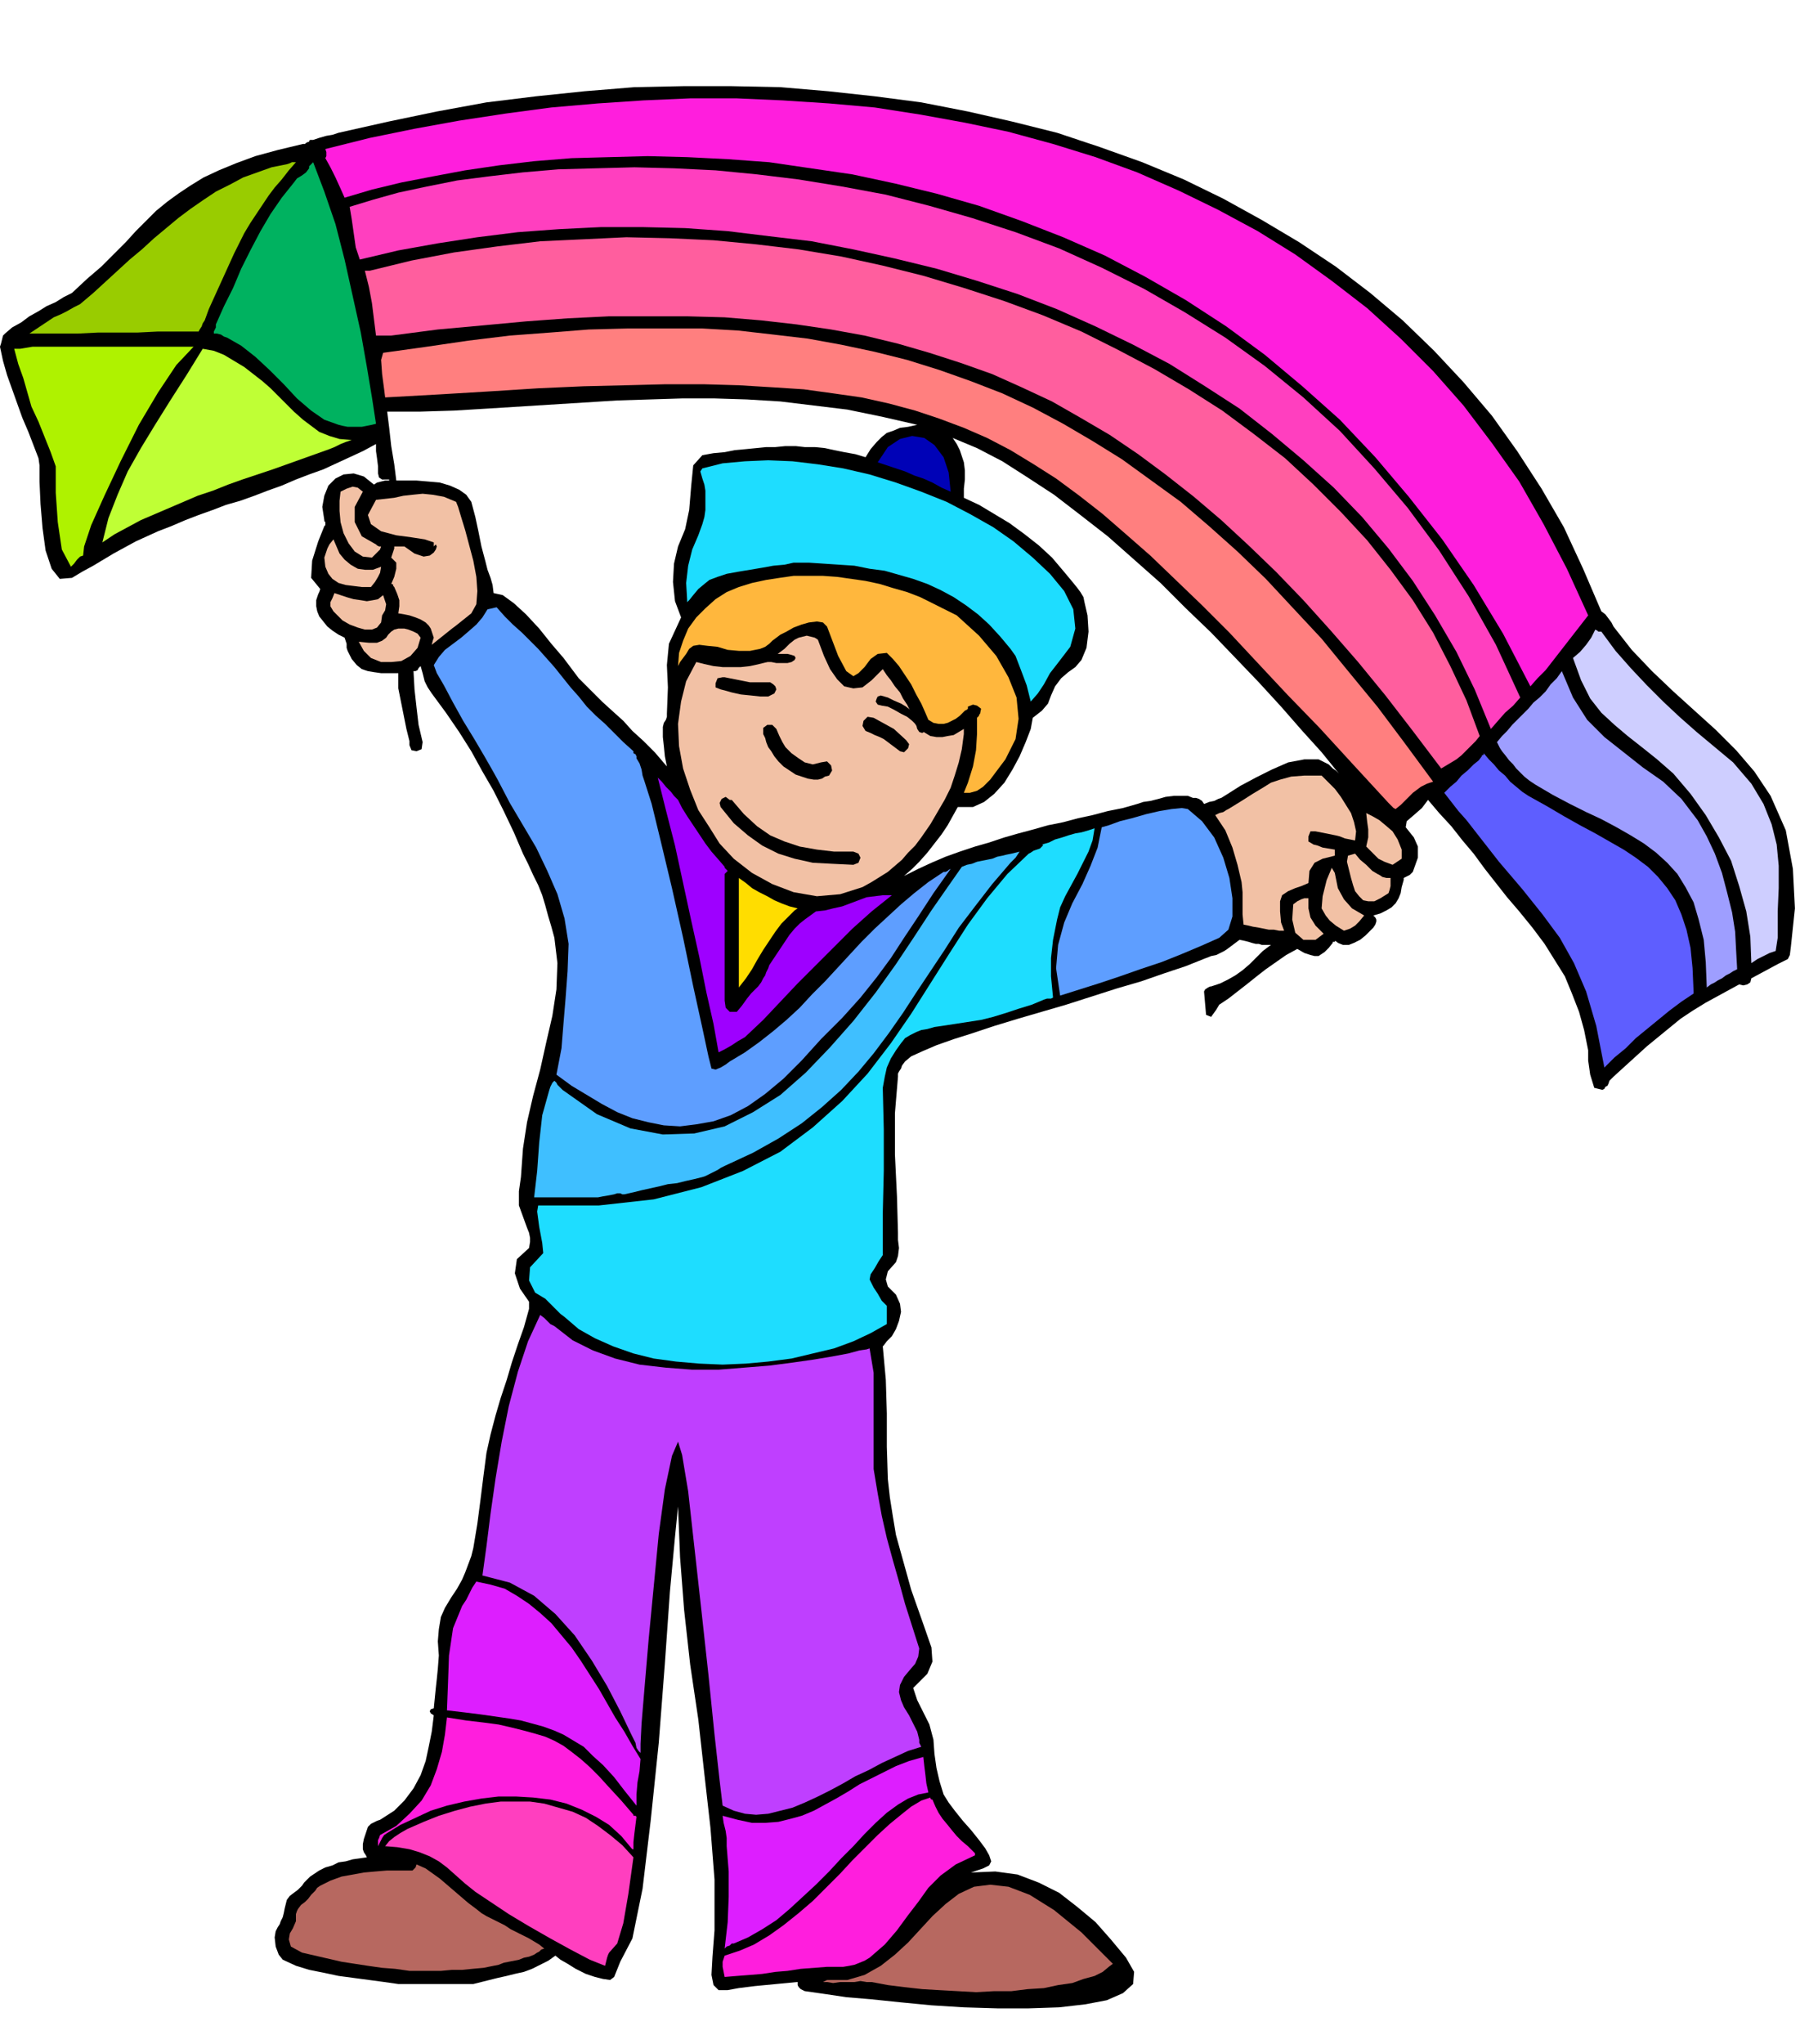 <svg xmlns="http://www.w3.org/2000/svg" fill-rule="evenodd" height="2.016in" preserveAspectRatio="none" stroke-linecap="round" viewBox="0 0 1776 2016" width="1.776in"><style>.pen1{stroke:none}.brush2{fill:#000}.brush3{fill:#f2c1a5}.brush7{fill:#1eddff}.brush14{fill:#ff1edd}.brush17{fill:#ff3fbf}.brush20{fill:#dd1eff}.brush22{fill:#5e9eff}</style><path class="pen1 brush2" d="m1190 945 5-2 5-1 4-2 4-2 3-2 4-3 4-3 4-3 5 1 4 1 3 1 4 1h3l3 1h9l-8 6-7 7-6 6-7 6-7 5-7 4-8 4-9 3h-1l-2 1-3 2-1 2 2 23 5 2 5-7 3-5 9-6 9-7 9-7 10-8 9-7 10-7 10-7 11-6 7 4 6 2 4 1h4l3-2 3-2 4-4 4-5v-1h2v-2 1l2 1 1 1 5 2h6l5-2 6-3 5-4 4-4 4-4 2-3 1-3v-2l-1-2-2-2 7-2 6-3 5-3 4-4 3-5 2-5 1-6 2-7v-2l4-2 2-1 2-2 1-1 5-14v-11l-4-9-8-10 1-6 7-6 8-7 6-8 11 13 12 13 11 14 11 13 11 15 11 14 11 14 12 14 13 16 12 16 10 16 10 16 7 17 7 18 5 18 4 20v10l2 14 4 13 8 2 2-1 1-2 2-1 1-2 1-3 1-1 2-2 1-1 11-10 11-10 11-10 11-9 11-9 11-9 12-8 13-8 33-18 4 1 4-1 3-2 1-4 26-14 6-3 4-2 2-4 1-8 4-38-2-39-7-38-15-34-16-24-18-21-20-20-21-19-21-19-21-20-20-21-18-23-2-4-3-4-3-4-4-3-18-42-19-41-22-38-24-37-25-35-28-33-29-31-31-30-32-27-34-26-36-24-37-22-38-21-39-19-41-17-42-15-42-14-44-11-44-10-46-9-46-6-46-5-47-4-48-1h-48l-48 1-49 4-48 5-49 6-49 9-48 10-49 11-6 2-6 1-7 2-6 2h-3l-1 1v1h-1l-2 1-1 1h-2l-25 6-22 6-19 7-17 7-15 7-13 8-12 8-11 8-11 9-10 10-10 10-10 11-12 12-12 12-14 12-15 14-8 4-8 5-9 4-8 5-9 5-8 6-9 5-7 6-2 2-1 4-1 4-1 3 3 14 4 14 5 14 5 14 5 14 6 14 5 13 5 13 1 7v16l1 22 2 24 3 22 6 18 8 10 12-1 10-6 11-6 10-6 10-6 11-6 11-6 11-5 11-5 13-5 14-6 13-5 14-5 13-5 14-4 14-5 13-5 14-5 14-6 13-5 14-5 13-6 13-6 13-6 13-7v7l1 7 1 8v7l1 4 3 2h7v1h-4l-4 1-4 1-3 2-10-8-10-3-10 1-8 4-7 7-4 10-2 11 2 13v1l1 1v3l-1 1-6 15-6 19-1 17 9 11-1 3-1 2-1 3-1 3v6l1 5 2 5 4 5 4 5 5 4 6 4 6 3 1 3 1 3v4l1 3 4 8 5 6 5 4 6 2 6 1 7 1h17v15l8 40 1 4 1 4 1 4v4l2 5 5 1 5-2 1-7-4-17-2-17-2-18-1-18h2l2-1 1-2 2-2 2 7 2 8 3 6 4 6 14 19 13 19 12 19 11 20 11 19 10 20 10 21 9 21 5 10 5 11 5 10 4 10 3 10 3 11 3 10 3 11 3 25-1 26-4 26-6 26-6 27-7 26-6 26-4 26-2 28-2 14v14l8 22 2 5 1 5v4l-1 6-12 11-2 14 5 15 9 13v7l-5 18-6 17-6 18-5 17-6 18-5 17-5 19-4 18-3 23-3 24-3 23-4 24-2 8-3 8-3 8-3 7-5 9-6 9-6 10-4 9-2 12-1 12 1 14-1 13-1 10-1 9-1 10-1 10-3 1-1 2 1 2 3 2-2 16-3 15-3 14-5 14-7 13-9 12-10 10-14 9-3 1-2 1-2 1-2 1-3 3-2 6-2 6-1 5v5l1 3 2 3 1 2-7 1-7 1-7 2-7 1-6 3-7 2-6 3-6 4-3 2-3 3-3 3-2 3-4 4-4 3-4 3-3 4-1 4-1 4-1 5-1 4-2 4-1 3-2 3-2 4-1 6 1 9 3 8 4 5 13 6 13 4 15 3 14 3 15 2 15 2 15 2 14 2h74l4-1 4-1 4-1 4-1 8-2 9-2 8-2 9-2 8-3 8-4 8-4 7-5 5 4 7 4 8 5 10 5 9 3 8 2 7 1 4-3 6-15 12-23 10-49 8-67 8-77 6-78 5-71 5-54 3-30 2 50 4 52 6 54 8 54 6 54 6 53 4 51v50l-2 26-1 18 2 10 5 5h9l11-2 16-2 21-2 21-2v3l1 2 2 2 4 2 7 1 14 2 20 3 24 2 29 3 31 3 32 2 33 1h31l30-1 26-3 21-4 16-7 10-9 1-12-8-14-15-18-15-17-18-15-18-14-20-10-21-8-22-3-24 1 6-2 6-2 6-3 2-4-2-6-4-7-6-8-8-10-8-9-8-10-6-8-5-8-4-13-3-13-2-14-1-14-4-15-6-12-6-12-4-12 14-14 5-12-1-14-8-23-6-17-6-17-5-18-5-18-5-18-3-18-3-19-2-18-1-32v-33l-1-33-3-33 1-1 3-4 5-5 4-7 3-8 2-9-1-8-4-9-8-8-2-7 2-8 8-9 2-6 1-8-1-8v-7l-1-36-2-41v-41l3-36v-3l1-2 2-3 1-3 3-4 6-5 11-5 14-6 17-6 19-6 21-7 23-7 24-7 24-7 25-8 25-8 24-7 23-8 21-7 20-8zm-298-81 8-7 7-7 8-9 7-9 7-9 6-9 5-9 5-9h15l11-5 10-8 10-11 8-13 7-13 6-14 5-13 2-11 9-7 6-7 3-8 4-9 6-8 7-6 7-5 6-7 5-12 2-16-1-16-3-13-1-5-3-5-3-4-4-5-10-12-11-13-13-12-14-11-15-11-15-9-15-9-15-7v-9l1-9v-9l-1-8-2-6-2-6-3-6-4-6 24 10 25 13 25 16 26 17 26 20 27 21 26 23 26 23 25 25 25 24 24 25 23 24 22 24 21 24 19 21 17 21-3-3-3-2-2-2-2-2-10-5h-14l-16 3-16 7-16 8-15 8-11 7-8 5-3 1-4 2-5 1-5 2-2-3-3-2-3-1h-3l-5-2h-14l-8 1-7 2-8 2-7 1-6 2-14 4-15 3-15 4-14 3-15 4-15 3-14 4-15 4-14 4-15 5-14 4-15 5-14 5-14 6-13 6-14 7zM382 406h33l33-1 33-2 32-2 32-2 32-2 32-2 32-1 32-1h32l32 1 33 2 33 4 33 4 34 7 35 8-9 2-8 1-7 3-6 2-5 4-5 5-6 7-5 8-10-3-11-2-10-2-9-2-10-1h-10l-9-1h-10l-10 1h-9l-10 1-10 1-11 1-10 2-11 1-11 2-9 10-2 20-2 24-4 19-7 17-4 17-1 18 2 19 6 16-12 26-2 21 1 22-1 26v3l-1 3-2 3-1 4v10l1 9 1 10 2 10-12-14-11-11-11-10-9-10-10-9-11-10-11-11-12-12-6-8-9-12-12-14-12-15-13-14-12-11-11-8-9-2-1-8-2-7-3-8-2-8-4-15-3-15-3-14-4-15-5-7-7-5-9-4-10-3-11-1-12-1h-20l-2-16-3-18-2-18-2-16z"/><path class="pen1 brush3" d="m687 653 8 2 9 2 9 1h18l9-1 9-2 8-2 4-3 5-4 4-3 4-3 5-5 5-4 4-2 4-1 4-1 4 1 4 1 3 2 6 16 6 13 7 10 7 7 9 2 9-1 9-7 11-11 4 6 4 5 4 6 5 6 3 6 4 6 3 6 3 7 1 3 1 3 2 3 2 2 6 4 5 3 6 1h6l5-1 6-1 5-3 5-3v5l-2 15-3 13-4 13-4 12-6 12-7 12-7 12-9 13-6 8-7 7-6 7-7 6-7 6-8 5-8 5-9 5-22 7-23 2-23-4-21-8-20-11-18-14-14-15-10-16-11-17-8-20-7-21-4-22-1-22 3-22 5-20 10-19z"/><path class="pen1 brush2" d="m766 719-4-4h-5l-4 3v6l2 4 1 4 2 5 3 4 3 5 4 5 5 5 6 4 6 4 6 2 6 2 6 1h4l4-1 3-2 4-1 3-5-1-5-4-4-6 1-8 2-8-2-6-4-7-5-6-6-3-5-3-6-3-7zm-44 70h-2l-4-3-4 2-2 4 1 4 13 16 14 12 14 10 16 8 16 5 18 4 19 1 21 1 5-2 2-5-2-4-5-2h-19l-17-2-17-3-15-5-14-6-13-9-13-12-12-14z"/><path class="pen1 brush3" d="m428 656-9-3 9 3z"/><path class="pen1" style="fill:#fd0" d="m787 896-3 2-2 2-1 1-2 2-8 8-6 8-6 9-6 9-6 10-5 9-6 9-7 9V866l7 5 6 5 7 4 8 4 7 4 7 3 8 3 8 2z"/><path class="pen1" style="fill:#9e00ff" d="m718 859-1 1-1 1-1 1v125l1 7 4 4h7l5-6 5-7 4-5 4-4 3-3 3-4 2-4 2-3 1-3 2-4 1-3 4-6 4-6 4-6 4-6 4-6 5-6 5-5 5-4 11-8 9-1 8-2 9-2 8-3 8-3 8-3 8-1 8-1h9l-20 16-19 17-18 18-18 18-18 18-17 18-17 18-18 17-7 4-6 4-7 4-6 3-5-28-7-31-7-35-8-36-8-37-8-37-9-35-8-32 4 4 4 5 5 5 3 4 2 2 1 1 1 1 4 8 5 8 6 9 6 9 6 9 6 8 7 8 6 7v1l1 1 1 1 1 1z"/><path class="pen1" style="fill:#ffb73d" d="m977 769-7 7-6 4-7 2h-6l4-10 5-16 3-16 1-16v-16l1-1 1-1v-1l1-1 1-5-4-3-4-1-5 2v2l-1 1-2 1-1 1-4 4-4 3-4 2-4 2-4 1h-5l-5-1-5-3-3-7-4-9-5-9-5-10-6-9-6-9-6-7-6-6-9 1-7 5-6 8-6 6-5 3-7-5-8-15-11-29-4-4-6-1-8 1-7 2-8 3-7 4-6 3-4 3-4 3-3 3-4 3-5 2-10 2h-11l-11-1-10-3-10-1-8-1-6 1-4 3-3 5-3 4-3 4-2 4v3-3l1-13 4-12 5-12 8-11 9-9 10-9 11-7 12-5 13-4 14-3 13-2 14-2h29l14 1 14 2 14 2 14 3 13 4 14 4 13 5 12 6 12 6 12 6 22 20 17 20 12 21 8 20 2 21-3 20-10 20-15 20z"/><path class="pen1 brush7" d="M678 594v-2l-1-17 2-17 4-16 6-14 4-11 2-7 1-7v-19l-1-6-2-6-2-7 2-3 20-5 22-2 23-1 24 1 25 3 25 4 26 6 26 8 25 9 25 10 23 12 23 13 20 14 19 16 17 16 14 17 9 18 2 19-5 18-13 17-7 9-6 11-6 9-7 8-4-16-6-16-5-13-5-7-10-12-11-12-11-10-12-9-12-8-13-7-13-6-14-5-14-4-14-4-15-2-15-3-15-1-15-1-15-1h-15l-9 2-11 1-11 2-12 2-12 2-11 2-9 3-8 3-5 4-6 5-5 6-4 5-1 1-1 1z"/><path class="pen1" style="fill:#0002b7" d="m866 456 10-15 12-8 12-3 12 2 10 7 9 12 5 15 2 19-9-4-9-5-9-4-9-3-9-4-9-3-9-3-9-3z"/><path class="pen1 brush3" d="m1348 802 6 3 7 4 6 5 7 6 5 8 4 10v9l-9 6-8-3-6-3-5-5-7-7 2-9v-8l-1-7-1-9zm-11 40 5 6 6 5 6 6 5 3 2 1 3 2 4 1h4v8l-1 4-1 3-8 5-6 3h-6l-5-1-4-4-4-5-2-6-2-7-2-8-2-8 1-6 7-2zm-20 19 3 15 6 11 8 9 12 7-5 6-4 4-5 3-6 2-8-5-6-5-4-5-4-7 1-12 4-16 5-12 3 5z"/><path class="pen1 brush3" d="m1227 912-1-10v-22l-1-10-4-17-5-17-7-17-10-15 4-2 4-1 3-2 2-1 13-8 11-7 10-6 8-5 9-3 11-3 13-1h17l6 6 7 7 6 8 5 8 5 8 3 9 2 9-1 9-5-1-5-1-5-2-4-1-5-1-5-1-5-1-5-1h-5l-2 5v5l5 3 4 1 5 2 6 1 6 1v6l-12 3-8 4-5 8-1 12-7 3-6 2-7 3-6 4-2 6v10l1 11 3 8h-5l-5-1h-5l-5-1-5-1-6-1-4-1-5-1z"/><path class="pen1 brush3" d="m1276 892 4-3 4-2 3-1h4v10l2 9 5 8 8 8-8 6h-12l-8-7-3-13 1-15zM358 485l-8 15v15l7 14 14 8 1 1 2 1h2l-1 3-2 2-3 3-3 3-9-1-8-5-6-8-5-10-3-11-1-11v-10l1-9 6-3 6-2 5 1 5 4z"/><path class="pen1 brush3" d="m329 532 3 7 3 7 5 6 6 5 7 4 7 1h8l8-3-1 6-2 4-3 5-4 5h-9l-8-1-8-1-7-2-6-4-4-5-3-7-1-9 1-3 1-3 1-3 2-4 4-5zm47 82-4 5-5 2h-7l-7-2-8-3-7-4-5-5-4-4-3-5v-4l2-4 2-5 6 2 6 2 7 2 7 1 6 1 6-1 5-1 5-4 3 9-1 6-3 5-1 7zm-22 19 10 1h8l5-2 4-3 2-3 3-3 3-2 4-1h6l4 1 5 2 4 2 3 4-3 10-7 8-9 5-10 1h-10l-10-4-7-7-5-9zm96-138 2 5 3 10 4 13 4 15 4 15 3 16 1 14-1 13-5 9-5 4-5 4-5 4-4 3-5 4-5 4-5 4-5 4 1-4 1-3-1-3-1-3-1-3-2-3-3-3-5-3-5-2-6-2-5-1-6-1 1-7v-6l-2-6-3-7-1-1v-1l-1-1h-1l3-7 2-8v-6l-5-5 1-3 1-3 1-3v-2h10l10 7 9 3 6-1 4-3 2-3 1-3-1-2-2 2v-4l-9-3-13-2-15-2-15-4-10-7-3-9 8-15 9-1 9-1 9-2 9-1 10-1 10 1 11 2 12 5z"/><path class="pen1" style="fill:#9c0" d="M196 327h-40l-20 1H97l-20 1H29l6-4 6-4 6-4 6-4 7-3 6-3 7-4 6-3 13-11 12-11 12-11 12-11 12-10 12-11 12-10 12-10 12-9 13-9 12-8 14-7 13-7 14-5 14-5 15-3 3-1 2-1h4l-7 8-7 9-7 8-6 8-6 9-6 9-6 9-6 10-5 10-5 10-5 11-5 11-5 11-5 11-5 11-4 11-2 3-1 3-2 3-1 2z"/><path class="pen1" style="fill:#aff200" d="M14 344h6l6-1 6-1h159l-17 18-18 27-19 32-18 36-16 34-13 29-7 21-1 9-3 1-3 3-3 4-3 3-9-17-4-27-2-29v-26l-5-14-6-15-6-15-7-15-4-14-4-14-5-14-4-15z"/><path class="pen1" style="fill:#bfff35" d="m347 434-6 2-5 2-6 3-5 2-14 5-14 5-14 5-14 5-15 5-15 5-14 5-15 6-15 5-14 6-14 6-14 6-14 6-13 7-13 7-12 8 6-24 9-23 10-23 13-23 14-23 15-24 16-25 16-26 11 2 10 4 10 6 10 6 9 7 9 7 8 7 7 7 8 8 8 8 9 8 8 6 8 6 10 4 10 3 12 1z"/><path class="pen1" style="fill:#ceceff" d="m1728 950-1-26-4-25-7-25-8-25-12-23-13-22-15-21-17-20-16-14-15-12-14-11-13-11-13-12-11-14-9-18-8-22 7-6 6-7 5-7 4-8 2 1 1 1h3l14 19 15 17 16 17 16 16 16 15 17 15 18 15 18 15 18 21 12 20 8 20 5 20 2 21v22l-1 23v26l-2 13-6 2-6 3-6 3-6 4z"/><path class="pen1 brush2" d="M715 668h-2l-5 1-2 5v4l5 2 4 1 7 2 9 2 10 1 9 1h8l6-3 2-4-1-3-2-2-3-2h-20l-5-1-5-1-5-1-5-1-5-1zm147 40-6-1-4 4-1 5 3 5 5 2 4 2 5 2 4 2 4 3 4 3 4 3 4 3 4 1 4-4 1-4-3-4-12-11-20-11z"/><path class="pen1" d="m1098 1937-4 3-6 5-8 4-11 3-11 4-14 2-14 3-16 1-16 2h-17l-18 1-18-1-18-1-17-1-18-2-16-2-16-3h-5l-6-1-6 1h-14l-7 1-6-1h-4l4-2h20l17-5 16-9 14-11 13-12 12-13 12-13 13-12 13-10 15-7 16-2 18 2 21 8 24 15 27 22 31 31zm-694-92h3l2-2 1-1 1-3 9 4 7 5 7 5 7 6 7 6 7 6 7 6 8 6 5 4 5 3 6 3 6 3 6 3 6 4 6 3 6 3 6 3 5 3 5 3 5 4-3 1-2 2-2 1-3 2-5 2-5 1-5 2-5 1-5 1-5 1-5 2-5 1-10 2-11 1-10 1h-10l-11 1h-31l-14-2-13-1-14-2-13-2-13-2-13-3-13-3-13-3-11-6-2-7 1-6 3-5 3-7v-7l1-3 1-2 3-4 4-3 3-3 3-4 2-2 2-2 2-3 3-2 10-5 11-4 11-2 11-2 11-1 12-1h22z" style="fill:#b76860"/><path class="pen1 brush14" d="m1510 677-27-52-29-48-31-45-33-42-33-39-35-37-37-33-37-31-38-28-40-26-40-23-40-21-41-18-41-16-42-15-42-12-41-10-42-9-41-6-41-6-41-3-40-2-39-1-38 1-37 1-37 3-34 4-34 5-32 6-31 6-29 7-27 8-4-9-5-11-5-10-5-9 1-2v-4l-1-3 44-11 44-9 44-8 46-7 45-6 46-4 45-3 46-2h46l45 2 46 3 45 4 45 7 44 8 43 9 44 12 42 13 41 15 41 18 39 19 39 21 37 23 36 26 35 27 33 30 32 32 30 34 28 37 27 38 24 42 23 44 21 46-7 9-7 9-7 9-7 9-7 9-7 9-8 8-7 8z"/><path class="pen1" style="fill:#5e5eff" d="m1425 782 2-2 4-4 6-5 5-6 6-5 6-6 5-4 3-4v-1h1l1-1v-1l5 6 5 5 5 6 6 5 5 6 6 5 6 5 6 4 18 10 17 10 16 9 15 8 14 8 14 8 12 8 12 9 10 10 9 11 8 12 6 14 5 15 4 18 2 20 1 23v2l-12 8-12 9-11 9-11 9-11 9-10 10-11 9-10 10-8-41-10-34-12-28-14-25-17-23-20-25-23-27-25-32-7-9-8-9-7-9-7-9z"/><path class="pen1" style="fill:#ff7f7f" d="m378 348 43-6 41-6 41-5 40-3 38-3 38-1h74l35 2 35 4 34 4 33 6 33 7 32 8 32 10 31 11 31 12 30 14 30 16 29 17 29 18 29 21 29 21 28 24 28 25 28 27 27 29 28 30 27 33 28 34 27 36 28 38-6 2-6 3-4 3-4 3-4 4-4 4-4 4-5 4-2-1-2-2-2-2-1-1-35-38-33-36-32-33-29-31-28-30-27-27-26-25-25-24-24-21-23-20-23-18-23-17-22-14-23-14-23-12-23-10-24-9-24-8-26-7-27-6-28-4-29-4-31-2-33-2-35-1h-37l-39 1-42 1-45 2-47 3-50 3-54 3-1-8-2-15-1-14 2-7z"/><path class="pen1 brush17" d="m1471 719-16-39-18-37-21-36-22-34-24-32-26-31-28-29-30-27-31-26-32-25-34-22-35-22-36-19-37-18-38-17-39-15-40-13-40-12-41-10-41-9-41-8-42-5-41-5-42-3-42-1h-41l-41 2-41 3-40 5-39 6-39 7-38 9-4-12-2-14-2-14-2-12 23-7 25-7 28-6 30-6 31-4 34-4 35-3 37-1 38-1 39 1 41 2 41 4 41 5 43 7 43 8 43 11 42 12 43 14 43 16 42 19 42 21 40 23 40 25 39 28 38 31 36 33 34 37 33 39 31 42 29 45 27 48 24 52-7 8-8 7-7 8-7 8z"/><path class="pen1" style="fill:#9e9eff" d="m1482 741-2-3-1-2-1-2-1-2 5-6 5-5 5-6 5-5 6-6 5-5 5-6 6-5 6-6 5-7 6-6 5-7 11 26 14 22 17 17 19 15 19 15 20 14 18 17 16 21 9 16 8 17 7 19 5 19 5 20 3 19 1 19 1 18-4 2-3 2-4 2-4 3-4 2-3 2-4 2-4 3-1-25-2-22-5-20-5-17-8-15-8-13-10-11-11-10-12-9-13-8-14-8-15-8-15-7-16-8-17-9-17-10-6-4-5-4-4-4-4-4-3-4-4-4-3-4-4-5z"/><path class="pen1" style="fill:#ff5e9e" d="M360 267h5l41-10 42-8 43-6 42-5 43-2 42-2 43 1 43 2 42 4 42 5 42 7 41 9 40 10 40 12 40 13 38 14 38 16 36 18 36 19 34 20 33 21 31 23 31 24 28 26 27 27 26 28 23 29 22 30 20 32 17 33 16 34 13 35-4 5-5 5-4 4-5 5-5 4-5 3-5 3-5 3-28-37-27-35-27-33-27-31-27-30-27-28-27-26-27-25-27-23-28-22-27-20-28-19-29-17-28-16-30-14-29-13-31-11-31-10-31-9-33-8-33-6-34-5-35-4-36-3-37-1h-77l-41 2-41 3-43 4-44 4-46 6h-15l-2-16-2-16-3-16-4-16z"/><path class="pen1 brush20" d="m628 1781-12-15-10-13-11-12-10-9-9-9-10-6-10-6-9-4-11-4-11-3-11-3-12-2-14-2-14-2-16-2-17-2 1-26 1-28 4-27 9-22 4-6 3-6 3-6 4-6 14 3 14 4 12 7 12 8 11 9 11 10 10 12 10 12 9 13 9 14 9 14 8 14 8 14 9 14 8 14 8 13-1 12-2 11-1 12v11z"/><path class="pen1 brush14" d="M625 1825v-1h-1l-1-1-10-12-12-11-13-8-14-7-15-6-16-4-17-2-17-1h-17l-17 2-17 3-17 4-16 5-15 7-15 7-13 8-3 2-2 3-2 4-2 4v-6l1-2 1-3 16-9 13-12 12-13 9-15 6-16 5-17 3-17 2-17 19 3 17 2 15 2 13 3 12 3 11 3 10 3 9 4 9 5 8 6 9 7 9 8 9 9 10 11 12 13 12 14v1h2l1 1-1 8-1 8-1 9v8z"/><path class="pen1 brush17" d="m380 1821 4-5 5-4 6-4 7-4 16-7 15-6 16-5 15-4 15-3 15-2h29l14 2 14 4 14 4 13 6 12 8 12 9 12 10 11 12-5 36-5 29-6 20-8 9-1 2-1 3-1 4-1 4-15-6-19-10-20-11-21-12-20-12-18-12-15-10-10-8-9-8-9-8-8-6-9-5-10-4-10-3-12-2-12-1z"/><path class="pen1 brush14" d="m715 1929 15-5 14-6 15-9 14-10 15-12 14-12 13-13 14-14 12-13 13-13 12-12 12-11 11-9 10-8 10-6 9-3v1l1 1h1l3 7 3 6 4 6 5 6 4 5 5 6 5 5 6 5 3 3 2 2 2 2v2l-19 9-15 11-12 12-10 14-10 13-11 15-12 14-15 13-5 3-5 2-5 2-5 1-6 1h-16l-13 1-13 1-13 2-12 1-13 2-12 1-13 1-12 1-2-10v-5l1-3 1-3z"/><path class="pen1 brush20" d="m713 1791 15 4 14 3h13l13-1 12-3 11-3 12-5 11-6 11-6 12-7 11-7 12-6 12-6 12-6 13-5 14-4 1 9 1 8 1 9 2 9-10 2-10 4-10 6-11 8-11 10-11 11-11 12-12 12-12 13-13 13-13 12-13 12-13 11-14 9-14 8-14 6h-2l-2 2-3 1-2 2 3-26 1-25v-25l-2-25v-8l-1-7-2-8-1-7z"/><path class="pen1" style="fill:#bf3fff" d="m909 1723-13 4-13 6-13 6-13 7-13 6-12 7-13 7-12 6-13 6-12 5-12 3-12 3-12 1-11-1-11-3-11-5-3-25-5-45-6-59-7-64-7-63-6-54-6-36-4-13-6 14-7 33-6 44-5 52-5 52-4 47-3 36-1 20v9l-2-2-2-3-1-5-2-4-2-4-11-23-13-25-15-25-17-25-19-21-21-18-24-13-27-7 4-29 4-32 5-35 6-36 7-35 9-34 10-30 12-26 4 3 3 3 3 3 4 2 18 14 20 10 22 8 24 6 26 3 26 2h26l25-2 25-2 23-3 21-3 18-3 16-3 11-3 7-1 3-1 4 24v95l4 24 4 22 5 22 6 22 6 21 6 22 7 22 7 22-1 8-3 7-6 7-5 6-4 8-1 7 2 8 3 7 5 8 4 8 4 8 2 8v3l1 2 1 2z"/><path class="pen1 brush22" d="m938 857-17 24-15 23-14 21-13 20-14 19-16 20-18 20-21 21-19 21-18 18-18 15-17 12-17 9-17 6-17 3-16 2-16-1-15-3-16-4-15-6-15-8-15-9-15-9-15-11 5-26 2-25 2-24 2-27 1-27-4-25-7-24-10-23-11-23-13-22-13-22-12-23-5-9-8-14-10-17-11-18-10-18-9-17-7-12-3-8 5-8 6-7 8-6 8-6 7-6 8-7 6-7 5-8 9-2 8 9 8 8 9 8 8 8 8 8 8 9 8 9 8 10 8 10 8 9 8 10 9 9 9 8 9 9 9 9 10 9v2l2 1 1 2v2l3 5 2 6 1 6 2 6 7 22 9 37 11 46 11 49 10 48 9 41 6 28 3 12 4 1 5-2 5-3 4-3 15-9 14-10 14-11 13-11 13-12 12-13 13-13 12-13 12-13 12-13 13-13 13-12 13-12 13-11 14-11 15-10h2l2-1 1-1 2-1z"/><path class="pen1" style="fill:#3fbfff" d="m547 1066 2 2 1 2 2 2 3 3 34 24 33 14 32 6 31-1 30-7 28-14 27-17 25-22 24-25 23-26 22-28 20-28 18-27 17-26 16-23 14-20 5-2 5-1 5-2 5-1 5-1 5-1 5-2 5-1 4-1 5-1 4-1 4-1-2 3-2 3-3 3-2 2-18 21-17 22-16 21-14 22-14 21-14 21-13 20-14 20-15 20-15 18-17 18-19 17-20 16-23 15-25 14-28 13-4 2-3 2-4 2-4 2-4 2-3 1-4 1-4 1-9 2-8 2-9 1-8 2-9 2-9 2-8 2-9 2h-2l-2-1h-3l-3 1-5 1-6 1-5 1h-63l3-26 2-28 3-27 7-25 1-3 1-2 1-2 2-2z"/><path class="pen1 brush22" d="m1046 982-4-27 2-23 6-22 8-19 10-19 8-18 7-18 4-20 7-2 11-4 12-3 14-4 13-3 12-2 10-1 6 1 14 12 12 16 9 20 6 20 3 20v18l-4 13-9 8-18 8-19 8-20 8-21 7-20 7-21 7-19 6-19 6z"/><path class="pen1 brush7" d="m1080 817-2 12-4 11-6 12-5 10-6 11-6 11-5 11-3 12-4 20-2 18v18l2 21-2 1h-4l-3 1-12 5-13 4-12 4-13 4-12 3-13 2-13 2-13 2-7 1-7 2-6 1-5 2-6 3-5 3-4 5-5 7-5 8-4 9-2 9-2 11 1 41v41l-1 42v41l-4 6-4 7-4 6-1 5 4 8 4 6 4 7 5 5v18l-16 9-17 8-19 7-21 5-21 5-23 3-22 2-23 1-23-1-23-2-22-3-20-5-20-7-18-8-16-9-14-12-4-3-6-6-6-6-3-3-10-6-6-12 1-13 13-14-1-10-3-16-2-15 1-6h60l54-6 47-12 41-16 37-19 32-24 29-26 25-27 23-30 20-29 19-30 19-30 18-28 19-26 20-24 21-20 2-1 3-2 3-1 3-1 1-1 2-2v-1h-1l7-2 6-3 7-2 6-2 7-2 6-1 7-2 6-2z"/><path class="pen1" style="fill:#00b260" d="m309 160 11 29 11 32 9 35 8 36 8 36 6 34 5 30 4 26-4 1-5 1-5 1h-14l-5-1-4-1-14-5-13-9-14-12-13-14-14-14-14-13-14-11-14-8-3-1-3-2-4-1h-3v-2l1-2 1-2v-3l8-18 9-18 8-19 9-18 10-19 10-17 11-16 12-15 3-4 5-3 4-3 3-4v-2l1-1 2-2 1-1z"/><path class="pen1 brush2" d="M755 653h6l5 1h11l4-1 3-2 1-2-1-2-3-1-4-1h-16l-4 1h-2l-3 1-1 2 1 3 3 1zm114 33-3 1-1 2-1 3 2 3 4 1 6 1 6 3 7 4 6 3 5 4 4 4 1 4 2 3 3 1 3-2-1-4-4-6-4-5-5-5-5-4-5-3-7-3-6-3-7-2z"/></svg>
